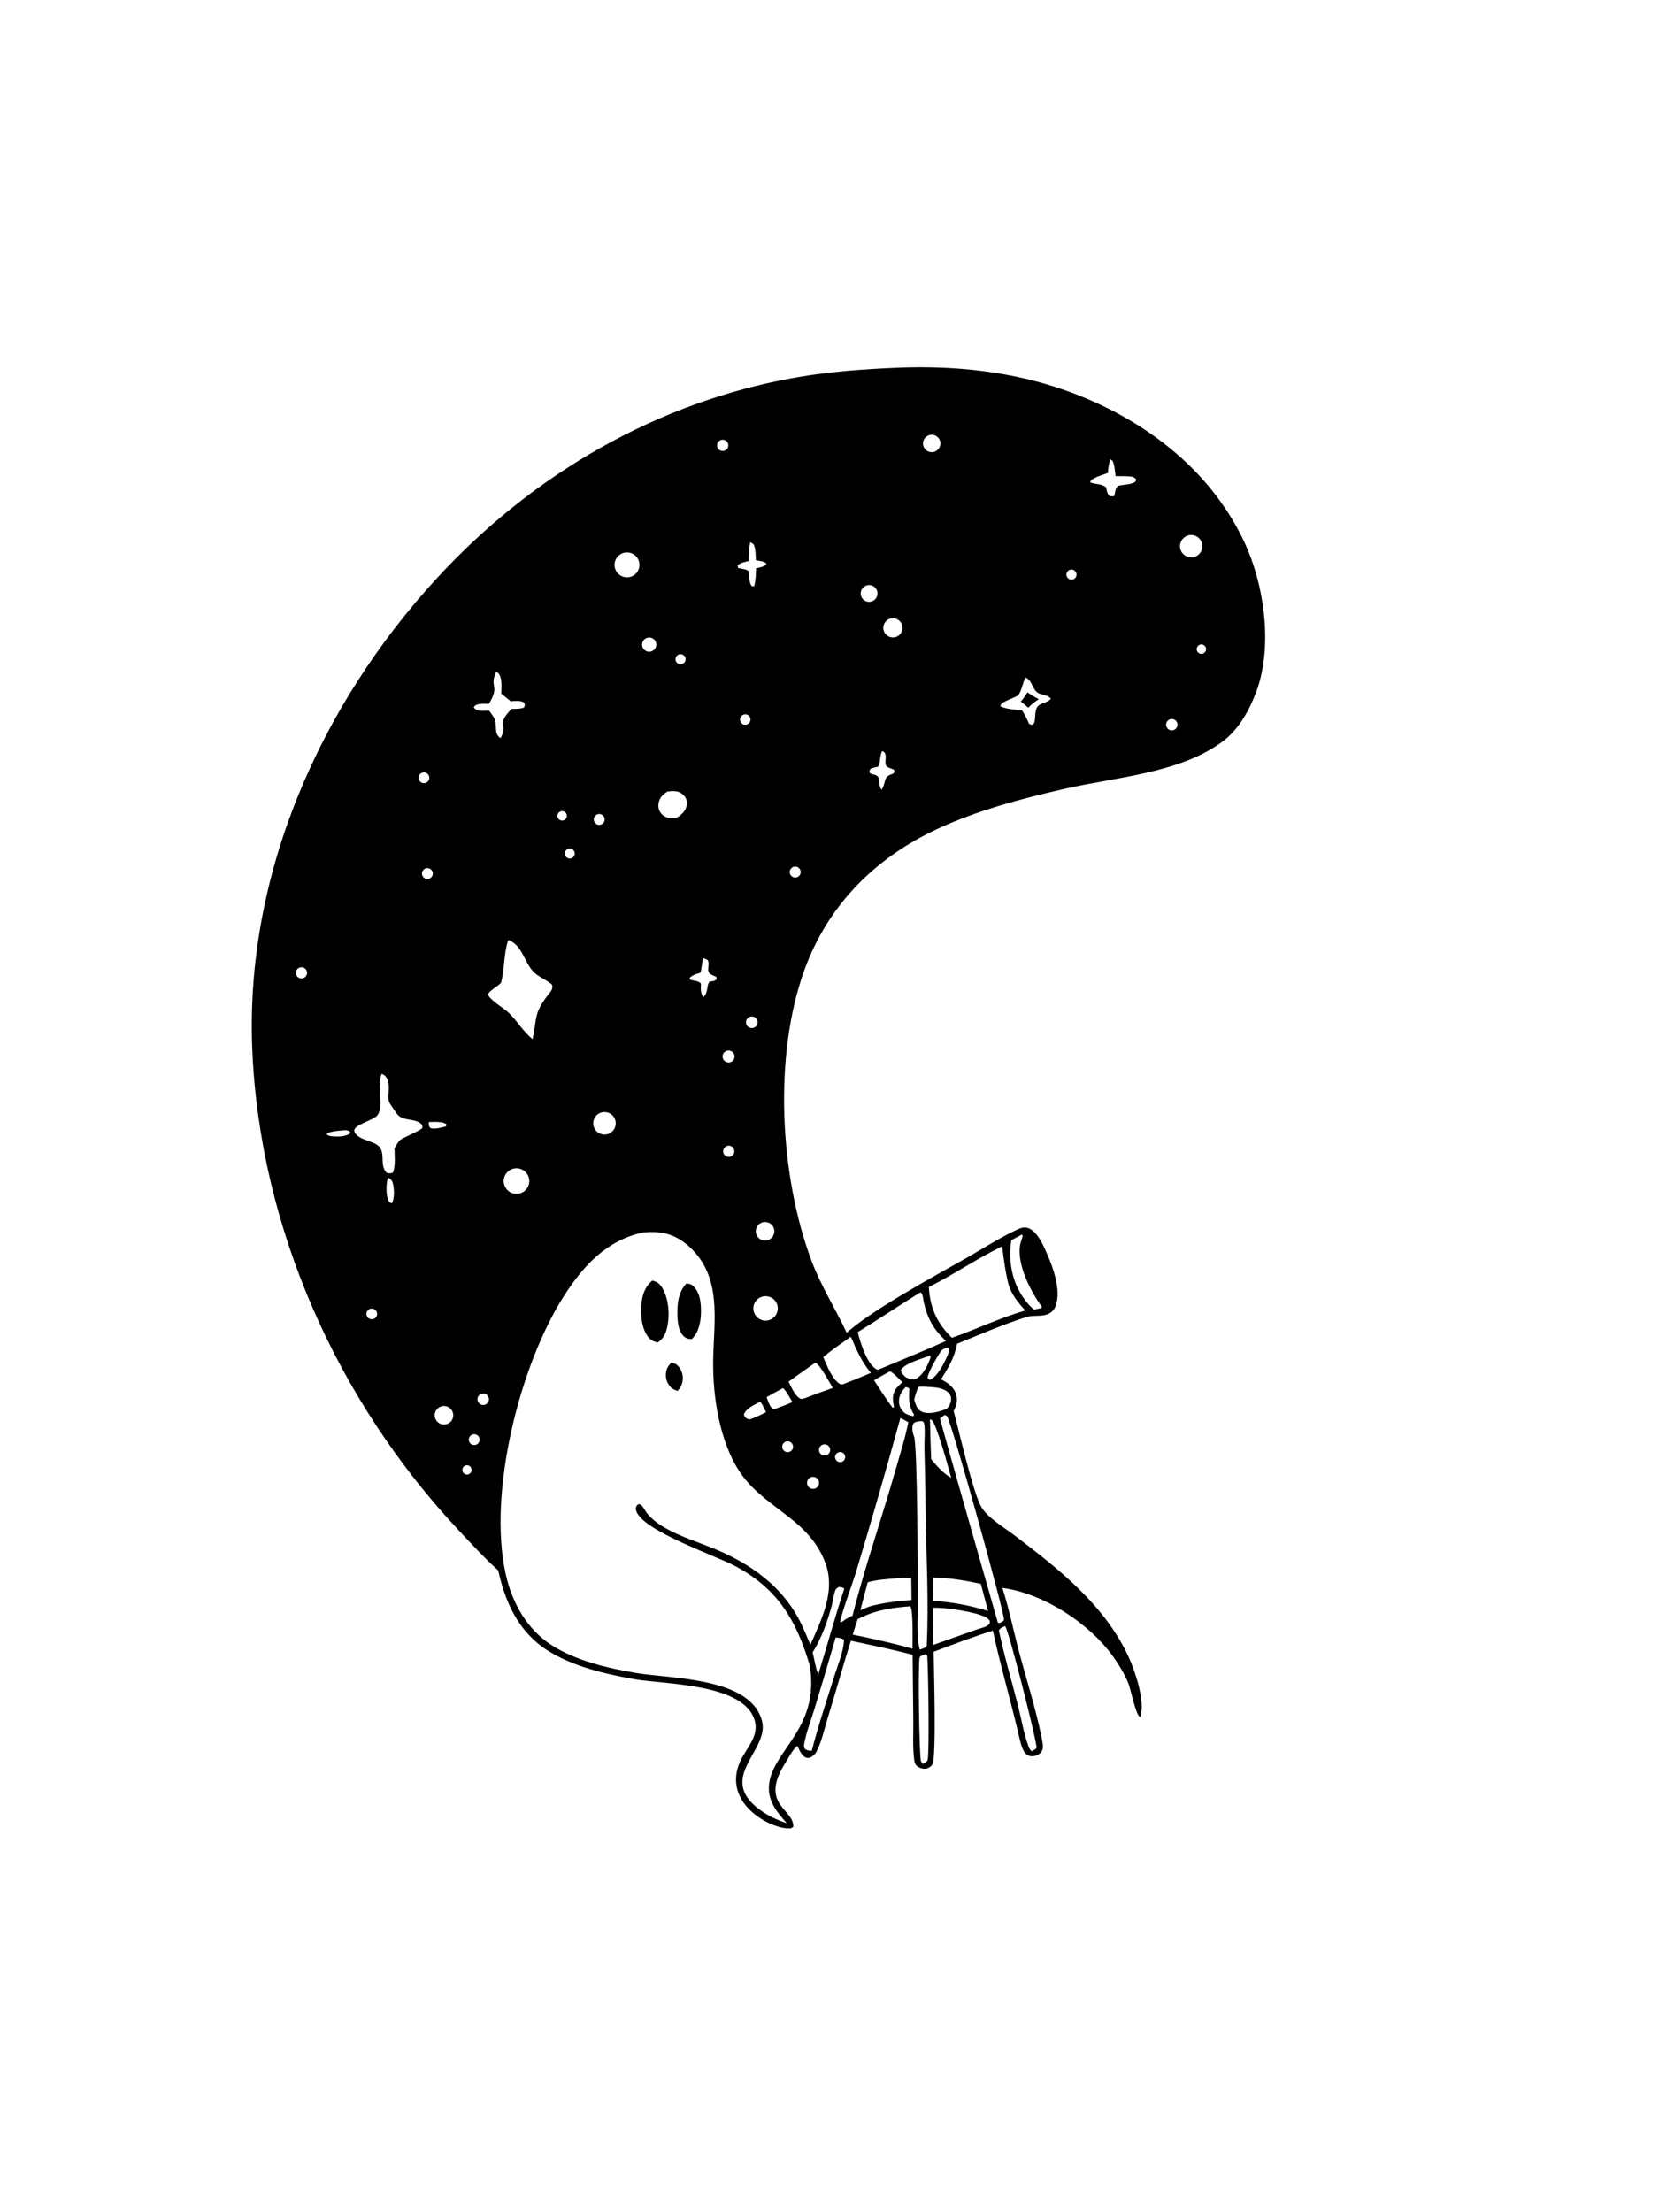 <svg version="1.1" xmlns="http://www.w3.org/2000/svg" style="display: block;" viewBox="0 0 1536 2048" width="1024" height="1365" fill="currentColor">
<path transform="translate(0,0)" fill="none" d="M 0 0 L 1536 0 L 1536 2048 L 0 2048 L 0 0 z M 832.461 340.434 C 800.455 341.758 768.597 343.97 737 349.517 C 608.087 372.15 492.93 439.278 404.702 535.099 C 296.025 653.13 226.496 810.26 233.462 972.401 C 240.561 1137.63 312.56 1297.96 425.372 1417.87 C 436.463 1429.66 447.578 1441.79 459.531 1452.71 C 460.086 1453.21 460.648 1453.7 461.218 1454.19 C 467.639 1483.77 480.072 1511.05 506.411 1528 C 529.675 1542.98 560.191 1550.14 587.121 1554.88 C 615.788 1559.92 690.871 1558.62 699.075 1594.6 C 702.251 1608.53 690.484 1619.37 685.262 1631.07 C 675.82 1652.22 684.647 1670.64 702.831 1683.03 C 710.572 1688.3 722.961 1693.92 732.445 1692.99 L 734.486 1691.64 C 735.24 1675.09 703.039 1671.28 726.551 1633.37 C 729.518 1628.58 733.054 1621.56 737.047 1617.69 C 737.398 1617.35 737.961 1616.97 738.331 1616.69 C 740.095 1620.43 742.061 1625.89 746.219 1627.5 C 747.61 1628.04 748.607 1627.72 750.056 1627.58 C 752.681 1626.03 754.597 1624.63 756.025 1621.86 C 760.769 1612.69 763.254 1600.92 766.297 1591.02 C 773.629 1567.17 780.354 1543.12 787.785 1519.32 C 806.84 1523.45 826.177 1527.25 844.976 1532.41 L 845.596 1594.02 C 845.689 1605.44 844.926 1617.8 846.384 1629.11 C 846.679 1631.4 847.049 1633.42 848.736 1635.08 C 850.654 1636.98 854.262 1638.08 856.912 1637.82 C 859.374 1637.58 861.739 1636.04 863.203 1634.08 C 867.195 1628.72 864.574 1542.58 864.452 1529.53 C 882.598 1522.71 900.78 1515.72 919.308 1510 C 926.051 1541.5 935.191 1572.41 942.578 1603.75 C 944.073 1609.42 945.942 1622.29 951.411 1625.25 C 953.687 1626.48 956.509 1626.51 958.944 1625.76 C 961.565 1624.94 963.963 1623.15 965.061 1620.58 C 966.41 1617.42 965.04 1612.08 964.39 1608.83 C 959.234 1583 951.014 1557.4 944.184 1531.96 C 938.714 1511.59 934.461 1490.49 928.141 1470.4 L 929.384 1470.58 C 967.22 1476.17 1008.32 1503.1 1030.4 1533.6 C 1035.82 1541.08 1041.16 1549.94 1044.7 1558.52 C 1046.93 1563.92 1051.61 1588.44 1055.69 1590.02 C 1060.78 1576.72 1051.34 1548.43 1045.78 1536.02 C 1023.72 1486.84 981.022 1453.48 939.317 1421.72 C 929.891 1414.54 914.432 1405.52 908.541 1395.34 C 900.87 1382.08 887.887 1324.9 882.981 1306.63 C 885.662 1301.29 887.021 1296.13 884.921 1290.22 C 882.68 1283.91 876.995 1280.11 871.263 1277.28 C 878.208 1266.26 883.695 1257.27 886.158 1244.29 C 907.177 1235.76 928.664 1226.48 950.247 1219.58 C 956.739 1217.51 963.985 1219.45 970.174 1216.87 C 973.368 1215.54 975.763 1213.31 977.087 1210.1 C 983.391 1194.81 974.396 1171.79 967.978 1157.63 C 964.905 1150.86 959.862 1140.38 952.513 1137.39 C 948.223 1135.65 944.647 1137.25 940.689 1139.12 C 925.104 1146.48 909.961 1156.29 894.924 1164.83 C 864.65 1182.02 808.586 1212.18 783.909 1234.09 C 773.365 1211.58 760.16 1191.01 751.363 1167.56 C 721.894 1088.99 715.933 977.795 744.721 898.287 C 766.527 838.063 810.376 794.305 867.924 767.573 C 905.312 750.205 945.963 739.544 986.05 730.373 C 1033.12 719.605 1093.42 715.988 1132.8 686.059 C 1147.43 674.942 1157.31 656.848 1163.49 639.874 C 1178.73 598.006 1170.67 541.066 1151.85 501.264 C 1119.51 432.874 1056.61 386.34 986.573 361.526 C 937.141 344.011 884.707 338.493 832.461 340.434 z"/>
<path transform="translate(0,0)" fill="currentColor" d="M 461.218 1454.19 C 460.648 1453.7 460.086 1453.21 459.531 1452.71 C 447.578 1441.79 436.463 1429.66 425.372 1417.87 C 312.56 1297.96 240.561 1137.63 233.462 972.401 C 226.496 810.26 296.025 653.13 404.702 535.099 C 492.93 439.278 608.087 372.15 737 349.517 C 768.597 343.97 800.455 341.758 832.461 340.434 C 884.707 338.493 937.141 344.011 986.573 361.526 C 1056.61 386.34 1119.51 432.874 1151.85 501.264 C 1170.67 541.066 1178.73 598.006 1163.49 639.874 C 1157.31 656.848 1147.43 674.942 1132.8 686.059 C 1093.42 715.988 1033.12 719.605 986.05 730.373 C 945.963 739.544 905.312 750.205 867.924 767.573 C 810.376 794.305 766.527 838.063 744.721 898.287 C 715.933 977.795 721.894 1088.99 751.363 1167.56 C 760.16 1191.01 773.365 1211.58 783.909 1234.09 C 808.586 1212.18 864.65 1182.02 894.924 1164.83 C 909.961 1156.29 925.104 1146.48 940.689 1139.12 C 944.647 1137.25 948.223 1135.65 952.513 1137.39 C 959.862 1140.38 964.905 1150.86 967.978 1157.63 C 974.396 1171.79 983.391 1194.81 977.087 1210.1 C 975.763 1213.31 973.368 1215.54 970.174 1216.87 C 963.985 1219.45 956.739 1217.51 950.247 1219.58 C 928.664 1226.48 907.177 1235.76 886.158 1244.29 C 883.695 1257.27 878.208 1266.26 871.263 1277.28 C 876.995 1280.11 882.68 1283.91 884.921 1290.22 C 887.021 1296.13 885.662 1301.29 882.981 1306.63 C 887.887 1324.9 900.87 1382.08 908.541 1395.34 C 914.432 1405.52 929.891 1414.54 939.317 1421.72 C 981.022 1453.48 1023.72 1486.84 1045.78 1536.02 C 1051.34 1548.43 1060.78 1576.72 1055.69 1590.02 C 1051.61 1588.44 1046.93 1563.92 1044.7 1558.52 C 1041.16 1549.94 1035.82 1541.08 1030.4 1533.6 C 1008.32 1503.1 967.22 1476.17 929.384 1470.58 L 928.141 1470.4 C 934.461 1490.49 938.714 1511.59 944.184 1531.96 C 951.014 1557.4 959.234 1583 964.39 1608.83 C 965.04 1612.08 966.41 1617.42 965.061 1620.58 C 963.963 1623.15 961.565 1624.94 958.944 1625.76 C 956.509 1626.51 953.687 1626.48 951.411 1625.25 C 945.942 1622.29 944.073 1609.42 942.578 1603.75 C 935.191 1572.41 926.051 1541.5 919.308 1510 C 900.78 1515.72 882.598 1522.71 864.452 1529.53 C 864.574 1542.58 867.195 1628.72 863.203 1634.08 C 861.739 1636.04 859.374 1637.58 856.912 1637.82 C 854.262 1638.08 850.654 1636.98 848.736 1635.08 C 847.049 1633.42 846.679 1631.4 846.384 1629.11 C 844.926 1617.8 845.689 1605.44 845.596 1594.02 L 844.976 1532.41 C 826.177 1527.25 806.84 1523.45 787.785 1519.32 C 780.354 1543.12 773.629 1567.17 766.297 1591.02 C 763.254 1600.92 760.769 1612.69 756.025 1621.86 C 754.597 1624.63 752.681 1626.03 750.056 1627.58 C 748.607 1627.72 747.61 1628.04 746.219 1627.5 C 742.061 1625.89 740.095 1620.43 738.331 1616.69 C 737.961 1616.97 737.398 1617.35 737.047 1617.69 C 733.054 1621.56 729.518 1628.58 726.551 1633.37 C 703.039 1671.28 735.24 1675.09 734.486 1691.64 L 732.445 1692.99 C 722.961 1693.92 710.572 1688.3 702.831 1683.03 C 684.647 1670.64 675.82 1652.22 685.262 1631.07 C 690.484 1619.37 702.251 1608.53 699.075 1594.6 C 690.871 1558.62 615.788 1559.92 587.121 1554.88 C 560.191 1550.14 529.675 1542.98 506.411 1528 C 480.072 1511.05 467.639 1483.77 461.218 1454.19 z M 859.169 403.395 C 855.163 405.321 853.473 410.127 855.393 414.136 C 857.313 418.144 862.117 419.84 866.128 417.926 C 870.147 416.008 871.847 411.193 869.924 407.176 C 868 403.16 863.183 401.466 859.169 403.395 z M 666.858 407.677 C 664.395 408.837 663.239 411.697 664.204 414.243 C 665.169 416.79 667.929 418.166 670.543 417.403 C 672.426 416.854 673.841 415.295 674.207 413.368 C 674.573 411.441 673.827 409.472 672.276 408.271 C 670.726 407.07 668.632 406.841 666.858 407.677 z M 1027.89 425.216 C 1026.95 429.452 1025.91 433.595 1025.88 437.956 C 1020.67 439.837 1014.55 441.444 1010.13 444.782 L 1009.39 446.618 C 1014.24 448.743 1020.49 447.772 1024.18 451.422 C 1024.96 454.843 1024.91 457.032 1027.62 459.475 C 1029.08 459.532 1030.3 459.629 1031.74 459.392 C 1032.49 456.06 1032.63 452.499 1034.97 449.977 C 1040.17 448.567 1046.72 448.956 1051.24 446.147 L 1052.1 444.006 C 1050.44 442.068 1049.08 441.443 1046.48 441.211 C 1042.01 440.811 1037.4 440.971 1032.91 440.9 C 1032.33 436.181 1032.11 431.198 1030.18 426.813 L 1027.89 425.216 z M 1097.63 496.92 C 1094.41 498.857 1092.49 502.386 1092.62 506.141 C 1092.74 509.897 1094.89 513.289 1098.24 515.005 C 1101.58 516.721 1105.59 516.492 1108.71 514.406 C 1113.39 511.284 1114.72 504.999 1111.71 500.249 C 1108.7 495.499 1102.45 494.021 1097.63 496.92 z M 694.57 502.187 C 693.2 507.965 693.18 513.621 693.093 519.531 C 689.713 520.45 685.395 521.007 682.918 523.599 L 683.255 525.712 C 686.478 527.134 690.752 526.547 693.039 528.991 C 693.555 533.342 693.403 539.365 695.976 542.81 L 698.322 542.826 C 699.632 537.228 699.897 531.945 700.008 526.209 C 703.282 525.423 707.1 525.02 709.573 522.605 C 708.87 521.038 708.938 521.071 707.318 520.44 C 704.865 519.484 702.387 519.169 699.794 518.82 C 699.561 513.892 699.803 508.68 697.779 504.113 C 696.62 503.179 695.995 502.707 694.57 502.187 z M 576.423 512.267 C 570.49 514.486 567.459 521.078 569.638 527.026 C 571.816 532.974 578.387 536.05 584.35 533.912 C 590.371 531.754 593.483 525.105 591.283 519.099 C 589.084 513.093 582.414 510.026 576.423 512.267 z M 990.334 527.723 C 988.707 528.384 987.586 529.902 987.432 531.652 C 987.278 533.403 988.117 535.092 989.605 536.028 C 991.092 536.963 992.978 536.988 994.489 536.091 C 996.598 534.84 997.385 532.175 996.295 529.979 C 995.205 527.783 992.606 526.799 990.334 527.723 z M 801.411 542.452 C 798.809 543.657 797.081 546.196 796.913 549.058 C 796.744 551.921 798.163 554.645 800.606 556.147 C 803.049 557.649 806.12 557.686 808.599 556.244 C 812.193 554.152 813.509 549.605 811.587 545.918 C 809.665 542.23 805.185 540.704 801.411 542.452 z M 825.548 572.548 C 822.328 572.987 819.603 575.145 818.437 578.178 C 817.272 581.212 817.852 584.639 819.95 587.121 C 822.049 589.602 825.332 590.743 828.517 590.098 C 833.227 589.143 836.33 584.624 835.529 579.885 C 834.727 575.147 830.31 571.9 825.548 572.548 z M 600.328 590.364 C 597.887 590.624 595.793 592.22 594.896 594.504 C 593.999 596.789 594.447 599.383 596.058 601.234 C 597.67 603.085 600.177 603.887 602.564 603.313 C 605.938 602.501 608.103 599.21 607.513 595.791 C 606.922 592.371 603.778 589.997 600.328 590.364 z M 1111.51 596.845 C 1109.96 597.166 1108.71 598.304 1108.24 599.816 C 1107.77 601.329 1108.15 602.978 1109.25 604.123 C 1110.34 605.268 1111.97 605.728 1113.5 605.324 C 1115.79 604.723 1117.18 602.413 1116.64 600.115 C 1116.1 597.817 1113.82 596.367 1111.51 596.845 z M 627.502 606.541 C 625.369 607.939 624.754 610.79 626.121 612.943 C 627.488 615.096 630.331 615.751 632.503 614.415 C 633.935 613.533 634.782 611.949 634.719 610.268 C 634.656 608.587 633.693 607.07 632.198 606.298 C 630.704 605.527 628.909 605.62 627.502 606.541 z M 459.248 622.327 C 452.727 636.547 463.123 634.521 452.532 651.831 C 448.224 651.715 443.716 651.159 439.812 653.308 L 438.516 655.012 C 440.034 657.022 441.11 657.642 443.708 658.021 C 446.544 658.435 449.839 658.115 452.716 658.041 C 455.412 661.692 458.37 665.003 458.778 669.673 L 458.908 671.082 C 459.292 675.503 458.618 679.889 462.473 682.896 C 462.763 683.122 463.077 683.315 463.378 683.524 C 470.964 669.731 458.192 672.394 473.576 656.404 C 477.448 656.338 481.496 656.65 485.114 655.124 C 485.973 653.014 485.984 652.97 485.346 650.784 C 482.035 648.325 476.677 649.196 472.734 649.328 L 464.028 642.337 C 464.067 636.546 465.298 627.845 461.256 623.281 L 459.248 622.327 z M 949.532 627.335 C 947.086 631.521 945.474 641.817 942.215 644.166 C 938.897 646.558 925.45 650.141 926.32 654.051 C 932.287 656.871 939.785 657.042 946.276 657.713 C 948.907 661.818 950.919 665.921 952.861 670.389 L 955.544 671.22 C 957.433 669.995 957.521 669.841 958.004 667.535 C 959.046 662.562 957.606 655.994 962.377 652.787 C 965.752 650.52 970.643 650.283 973 646.998 C 970.114 643.055 964.157 643.976 960.407 641.151 C 955.455 637.42 955.708 629.944 949.532 627.335 z M 689.017 661.556 C 687.259 661.908 685.842 663.205 685.336 664.924 C 684.83 666.643 685.318 668.502 686.604 669.75 C 687.89 670.998 689.762 671.431 691.465 670.874 C 693.893 670.08 695.281 667.532 694.632 665.061 C 693.983 662.59 691.521 661.054 689.017 661.556 z M 1082.08 666.685 C 1079.66 668.31 1079.01 671.597 1080.65 674.015 C 1082.28 676.434 1085.57 677.063 1087.99 675.419 C 1090.38 673.784 1091.01 670.516 1089.38 668.111 C 1087.76 665.706 1084.49 665.068 1082.08 666.685 z M 816.872 695.374 C 814.142 699.889 815.618 706.359 812.974 709.955 C 810.46 710.453 808.215 710.884 805.909 712.029 C 804.897 713.991 804.819 713.905 805.414 716.016 C 808.276 717.524 812.419 717.134 813.453 720.35 C 814.74 724.352 813.31 727.584 816.237 731.252 C 821.058 723.875 817.013 719.376 826.748 716.54 C 828.135 715.042 828.09 715.15 828.033 713.108 C 825.259 711.181 820.379 711.084 819.924 707.465 C 819.46 703.782 820.955 700.448 819.132 696.949 L 816.872 695.374 z M 389.26 716.413 C 387.149 718.165 386.854 721.294 388.599 723.409 C 390.344 725.525 393.472 725.83 395.593 724.092 C 397.724 722.346 398.031 719.201 396.278 717.076 C 394.525 714.95 391.379 714.653 389.26 716.413 z M 617.775 733.026 C 613.582 735.978 610.527 738.583 609.657 743.974 C 609.165 747.023 609.763 750.124 611.605 752.635 C 613.545 755.28 616.693 757.149 619.96 757.522 C 622.537 757.817 625.018 757.311 627.51 756.708 C 631.478 753.87 634.706 750.937 635.734 745.949 C 636.326 743.074 635.809 740.239 634.123 737.82 C 632.367 735.302 629.167 733.201 626.097 732.804 C 623.402 732.456 620.463 732.631 617.775 733.026 z M 518.502 751.551 C 517.063 752.243 516.116 753.665 516.032 755.26 C 515.949 756.855 516.743 758.368 518.102 759.206 C 519.462 760.044 521.17 760.074 522.557 759.283 C 524.602 758.118 525.356 755.543 524.263 753.459 C 523.17 751.375 520.623 750.532 518.502 751.551 z M 552.018 754.555 C 549.674 756.063 549.004 759.19 550.524 761.527 C 552.044 763.864 555.174 764.519 557.503 762.988 C 559.817 761.468 560.468 758.363 558.958 756.042 C 557.448 753.721 554.347 753.056 552.018 754.555 z M 524.892 786.531 C 522.871 787.887 522.25 790.58 523.474 792.683 C 524.698 794.787 527.346 795.578 529.523 794.49 C 531.061 793.723 532.044 792.164 532.075 790.445 C 532.106 788.727 531.179 787.134 529.669 786.311 C 528.16 785.489 526.319 785.574 524.892 786.531 z M 735.011 802.62 C 732.303 803.306 730.657 806.05 731.326 808.762 C 731.995 811.474 734.729 813.137 737.445 812.485 C 740.185 811.826 741.866 809.064 741.191 806.328 C 740.516 803.592 737.742 801.928 735.011 802.62 z M 393.241 804.481 C 391.593 805.362 390.57 807.087 390.588 808.956 C 390.606 810.825 391.662 812.53 393.327 813.379 C 394.992 814.229 396.991 814.083 398.515 813 C 400.675 811.466 401.271 808.518 399.877 806.265 C 398.482 804.013 395.577 803.231 393.241 804.481 z M 470.473 870.409 C 466.19 883.225 467.217 896.994 463.831 910.066 L 463.047 910.8 C 459.796 913.81 453.456 917.188 451.498 920.865 C 454.65 927.078 465.848 932.906 471.127 938.009 C 478.921 945.542 484.623 955.577 493.071 962.295 C 497.134 942.864 494.073 938.54 506.969 921.728 C 509.377 918.589 512.492 915.809 511.005 911.765 C 505.989 907.32 498.972 904.864 494.322 900.316 C 485.156 891.355 483.876 875.201 470.473 870.409 z M 650.804 887.186 L 648.716 900.629 C 644.966 901.813 641.529 902.6 638.611 905.384 L 638.525 906.958 C 641.724 908.238 647.182 908.188 648.949 910.836 C 648.839 915.497 648.199 919.506 651.364 923.25 C 653.723 920.578 654.185 918.87 654.807 915.433 C 655.291 912.753 655.293 910.961 657.089 908.897 C 660.154 908.467 661.549 908.854 663.622 906.458 L 663.054 904.531 C 660.968 903.539 656.803 902.235 656.057 900.039 C 654.764 896.234 657.287 892.597 655.118 888.966 C 653.649 888.157 652.451 887.536 650.804 887.186 z M 275.874 896.716 C 273.717 898.356 273.192 901.383 274.671 903.654 C 276.151 905.924 279.132 906.667 281.504 905.356 C 283.199 904.419 284.228 902.613 284.17 900.678 C 284.113 898.742 282.978 897.001 281.231 896.167 C 279.483 895.332 277.416 895.544 275.874 896.716 z M 694.552 941.459 C 691.705 942.275 690.058 945.245 690.874 948.092 C 691.69 950.94 694.659 952.588 697.507 951.773 C 700.356 950.958 702.004 947.987 701.188 945.138 C 700.372 942.289 697.401 940.642 694.552 941.459 z M 671.929 973.441 C 669.337 974.818 668.272 977.98 669.504 980.644 C 670.736 983.309 673.835 984.546 676.562 983.462 C 678.466 982.706 679.795 980.96 680.018 978.925 C 680.24 976.889 679.319 974.897 677.624 973.748 C 675.929 972.599 673.738 972.481 671.929 973.441 z M 353.261 994.415 C 348.133 1006.45 356.004 1023.79 349.216 1032.85 C 345.648 1037.61 325.686 1041.86 328.066 1047.87 C 331.408 1056.31 346.984 1056.03 351.6 1062.51 C 356.492 1069.36 351.361 1079.63 358.018 1085.99 C 360.705 1086.83 361.154 1086.55 363.764 1085.81 C 366.281 1078.85 365.216 1070.83 365.155 1063.52 C 366.533 1061 368.002 1057.85 370.105 1055.87 C 372.91 1053.23 390.369 1046.69 390.977 1044.17 C 391.194 1043.27 390.686 1042.34 390.54 1041.42 C 385.277 1035.37 374.406 1038.29 368.752 1032.93 C 366.733 1031.01 365.09 1028.03 363.477 1025.72 C 360.001 1020.74 359.119 1019.67 359.533 1013.42 C 359.893 1007.98 360.677 1001.11 356.799 996.614 C 355.861 995.526 354.573 994.917 353.261 994.415 z M 555.584 1030.55 C 550.489 1032.69 547.951 1038.43 549.796 1043.64 C 551.642 1048.85 557.23 1051.72 562.537 1050.18 C 566.253 1049.1 569.066 1046.05 569.843 1042.26 C 570.621 1038.47 569.236 1034.56 566.246 1032.1 C 563.255 1029.65 559.15 1029.05 555.584 1030.55 z M 396.896 1038.99 C 396.992 1041.81 396.564 1042.57 398.582 1044.66 C 403.24 1045.85 408.186 1044.06 412.775 1043 L 413.356 1041.24 C 409.998 1038.11 401.29 1038.96 396.896 1038.99 z M 320.218 1046.51 C 314.486 1046.97 308.751 1047.21 303.269 1049.09 L 302.271 1050.33 C 304.354 1052.02 305.994 1052.08 308.547 1052.31 C 314.226 1052.62 318.659 1052.54 323.84 1049.79 L 324.43 1048.55 C 323.084 1046.96 322.147 1047.04 320.218 1046.51 z M 672.29 1061.5 C 670.627 1062.38 669.57 1064.09 669.527 1065.97 C 669.484 1067.85 670.462 1069.6 672.083 1070.55 C 673.703 1071.51 675.713 1071.5 677.333 1070.55 C 679.76 1069.13 680.603 1066.02 679.233 1063.56 C 677.863 1061.1 674.78 1060.19 672.29 1061.5 z M 474.6 1082.35 C 468.374 1084.29 464.89 1090.9 466.807 1097.14 C 468.725 1103.37 475.321 1106.88 481.564 1104.99 C 487.845 1103.09 491.382 1096.45 489.453 1090.17 C 487.524 1083.9 480.864 1080.39 474.6 1082.35 z M 359.227 1090.58 C 357.133 1095.47 357.179 1107.19 359.646 1111.95 C 360.534 1113.66 361.056 1113.76 362.745 1114.25 C 365.334 1109.69 364.957 1100.65 363.589 1095.59 C 363.138 1093.92 362.404 1092.89 361.3 1091.61 L 359.227 1090.58 z M 704.443 1132.49 C 701.665 1133.89 699.866 1136.69 699.741 1139.81 C 699.616 1142.92 701.184 1145.85 703.84 1147.48 C 706.496 1149.11 709.823 1149.17 712.538 1147.64 C 716.614 1145.35 718.112 1140.23 715.91 1136.1 C 713.707 1131.98 708.612 1130.37 704.443 1132.49 z M 595.441 1141.2 C 561.967 1148.45 540.458 1171.52 522.557 1199.3 C 481.301 1263.35 451.513 1381.51 467.993 1457.01 C 473.793 1483.58 487.484 1508.62 510.838 1523.52 C 533.387 1537.91 562.386 1544.63 588.452 1549.09 C 621.821 1554.8 696.002 1552.87 705.66 1594.42 C 712.078 1622.04 659.933 1647.86 707.698 1678.72 C 714.262 1682.96 721.146 1685.78 728.489 1688.35 C 719.595 1678.34 710.985 1668.14 711.903 1653.85 C 714.005 1621.11 759.485 1601.41 749.723 1542.23 C 737.465 1500.93 720.675 1471.77 681.233 1450.46 C 662.63 1440.41 594.3 1417.54 588.9 1398.72 C 588.297 1396.62 588.792 1395.94 589.588 1394.01 L 591.343 1392.73 C 592.011 1392.97 592.764 1393.05 593.348 1393.45 C 595.135 1394.69 597.605 1399.51 599.143 1401.41 C 603.527 1406.82 609.507 1411.25 615.513 1414.7 C 629.145 1422.53 644.8 1427.51 659.371 1433.35 C 694.565 1447.46 725.728 1469.44 742.29 1504.69 C 745.125 1510.72 747.697 1516.9 750.302 1523.04 C 760.815 1499.25 774.067 1473.01 763.987 1446.79 C 749.055 1407.95 712.721 1398.33 689.345 1369.07 C 678.393 1355.37 671.558 1337.94 667.199 1321.06 C 662.436 1302.63 660.343 1282.94 660.25 1263.92 C 660.078 1228.94 669.041 1188.94 643.625 1159.97 C 637.999 1153.55 631.082 1147.97 623.215 1144.58 C 613.789 1140.51 605.532 1140.51 595.441 1141.2 z M 946.159 1143.17 L 936.398 1148.47 C 933.387 1167.6 936.92 1187.29 948.52 1203.11 C 951.029 1206.54 954.086 1210.09 957.509 1212.63 L 963.952 1211.37 L 964.684 1210.13 C 954.345 1196.03 941.511 1171.15 944.446 1153.1 C 944.708 1151.49 945.279 1150 945.774 1148.46 C 946.197 1147.14 946.567 1145.8 946.969 1144.48 L 946.159 1143.17 z M 927.887 1154.09 C 904.632 1165.4 883.128 1180.18 860.002 1191.78 C 861.027 1210.98 867.585 1225.47 881.371 1238.79 C 904.142 1230.81 926.138 1220.23 949.304 1213.5 C 943.713 1207.33 938.838 1201.51 935.396 1193.86 C 931.082 1184.27 928.045 1154.3 927.887 1154.09 z M 852.149 1196.71 C 832.634 1208.73 813.623 1221.62 794.101 1233.56 C 796.85 1243.61 801.921 1261.13 810.596 1267.43 C 811.557 1268.13 811.784 1268.13 812.77 1268.43 L 816.35 1266.99 C 836.222 1258.66 856.245 1250.59 875.869 1241.69 C 864.46 1231.31 858.56 1220.64 855.236 1205.56 C 854.706 1203.15 854.678 1197.58 852.149 1196.71 z M 703.632 1201.5 C 698.158 1204.31 695.934 1210.98 698.625 1216.51 C 701.316 1222.05 707.936 1224.41 713.525 1221.84 C 717.249 1220.13 719.754 1216.53 720.074 1212.45 C 720.393 1208.36 718.477 1204.42 715.065 1202.15 C 711.653 1199.88 707.279 1199.63 703.632 1201.5 z M 343.467 1211.75 C 341.624 1211.99 340.069 1213.24 339.441 1214.99 C 338.814 1216.74 339.218 1218.69 340.488 1220.05 C 341.758 1221.4 343.681 1221.93 345.468 1221.42 C 347.96 1220.71 349.481 1218.2 348.956 1215.66 C 348.431 1213.12 346.037 1211.41 343.467 1211.75 z M 787.629 1237.86 C 779.035 1243.95 770.275 1249.88 762.223 1256.68 C 765.752 1264.69 770.241 1277.28 778.052 1281.85 L 780.346 1281.87 C 789.089 1278.54 797.753 1275.01 806.333 1271.29 C 799.927 1263.56 795.871 1255.95 791.701 1246.91 C 790.398 1244.08 789.272 1240.45 787.629 1237.86 z M 877.012 1247.77 C 875.777 1248.35 873.409 1249.07 872.44 1249.92 C 869.178 1252.74 860.056 1270.15 858.98 1274.51 C 858.79 1275.28 858.879 1275.53 858.979 1276.22 L 860.712 1277.81 C 868 1275.02 874.059 1262.46 877.099 1255.63 C 877.921 1253.79 878.481 1251.96 878.761 1249.95 C 878.177 1248.7 878.334 1248.32 877.012 1247.77 z M 861.011 1255.16 C 853.436 1258.45 838.334 1261.87 834.108 1268.64 C 834.69 1272.02 836.444 1273.11 838.749 1275.46 C 841.859 1276.66 844.088 1277.66 847.48 1277.13 C 855.001 1273.18 858.855 1264.57 861.645 1256.93 L 861.011 1255.16 z M 754.906 1261.81 C 746.618 1267.68 738.231 1273.45 730.038 1279.45 C 732.647 1284.29 736.477 1293.85 741.933 1295.51 L 745.241 1294.71 C 753.775 1291.34 762.389 1288.19 771.076 1285.24 C 768.333 1280.82 759.029 1263.15 754.906 1261.81 z M 823.947 1269.87 C 819.057 1272.61 814.008 1275.21 809.256 1278.18 C 814.795 1286.51 820.141 1295.13 826.131 1303.14 L 827.752 1303.45 L 827.528 1302.05 L 827.039 1298.82 C 826.312 1294.02 826.731 1289.8 829.713 1285.8 C 831.319 1283.65 833.562 1281.65 835.577 1279.91 C 832.62 1277.39 827.267 1271.02 823.947 1269.87 z M 850.364 1284.13 C 848.68 1288.07 847.428 1291.82 846.439 1295.99 C 847.877 1300.44 848.708 1304.93 853.282 1307.14 C 859.577 1310.19 869.651 1307.26 875.87 1304.84 C 876.128 1304.74 876.379 1304.63 876.633 1304.52 C 879.245 1301.7 880.722 1298.77 880.583 1294.82 C 880.506 1292.62 879.245 1290.55 877.63 1289.13 C 873.728 1285.69 867.889 1284.81 862.895 1284.47 C 858.647 1284.18 854.634 1283.88 850.364 1284.13 z M 724.857 1285.38 L 709.761 1293.73 C 711.161 1297.53 712.239 1301.41 715.016 1304.45 L 717.334 1304.76 C 722.754 1302.66 728.394 1300.75 733.664 1298.32 C 731.324 1294.64 728.174 1287.96 724.857 1285.38 z M 838.488 1284.45 C 834.753 1288.44 832.193 1292.41 832.346 1298.16 C 832.447 1301.93 834.337 1305.73 837.264 1308.12 C 839.415 1309.88 842.329 1310.54 844.946 1311.31 L 845.464 1311.46 L 846.358 1309.98 C 846.166 1309.68 845.971 1309.38 845.783 1309.08 C 841.318 1301.86 841.311 1294.13 842.019 1285.87 C 840.837 1284.83 840.015 1284.7 838.488 1284.45 z M 444.081 1291.47 C 441.735 1293.24 441.276 1296.59 443.058 1298.93 C 444.839 1301.27 448.183 1301.72 450.519 1299.93 C 452.845 1298.15 453.292 1294.82 451.518 1292.49 C 449.744 1290.16 446.418 1289.7 444.081 1291.47 z M 703.815 1298.01 C 698.705 1300.73 690.691 1303.97 688.689 1309.89 C 689.401 1312.1 690.05 1312.98 692.322 1313.89 C 693.161 1314.22 693.482 1314.23 694.295 1314.34 C 699.523 1312.45 704.311 1310.29 709.204 1307.64 C 707.629 1304.51 706.179 1300.57 703.815 1298.01 z M 407.994 1302.48 C 403.632 1304.08 401.339 1308.87 402.819 1313.27 C 404.299 1317.68 409.015 1320.11 413.462 1318.76 C 416.457 1317.85 418.72 1315.38 419.37 1312.32 C 420.02 1309.26 418.955 1306.09 416.589 1304.04 C 414.223 1301.99 410.93 1301.39 407.994 1302.48 z M 874.653 1310.26 L 870.35 1313.35 C 870.676 1316.66 923.859 1502.36 923.863 1502.37 L 925.399 1503 C 926.597 1502.3 929.331 1501.26 929.567 1499.88 C 930.432 1494.77 881.083 1316.86 876.866 1311.51 C 876.26 1310.75 875.521 1310.62 874.653 1310.26 z M 833.668 1313 C 820.344 1361.5 806.415 1409.82 791.884 1457.97 C 789.749 1465.01 777.118 1499.17 778.053 1502.39 C 779.974 1501.74 780.962 1500.98 782.48 1499.7 C 784.704 1498.46 786.923 1497.09 789.302 1496.18 C 800.592 1451.28 816.071 1407.09 828.758 1362.52 C 833.04 1347.48 837.951 1332.28 840.995 1316.95 L 833.668 1313 z M 861.03 1314.27 C 861.241 1326.6 861.624 1338.94 862.178 1351.27 C 867.345 1357.42 873.564 1364.59 880.707 1368.47 C 878.362 1360.3 867.19 1318.1 862.529 1314.88 C 861.931 1314.47 861.663 1314.44 861.03 1314.27 z M 852.039 1315.93 C 850.387 1316.29 846.797 1316.6 845.904 1317.93 C 844.159 1320.54 844.687 1324.87 845.464 1327.71 C 845.835 1329.07 845.788 1328.8 846.291 1330.09 C 849.551 1338.43 849.732 1463.92 849.869 1483.87 C 849.963 1497.58 848.364 1514.21 851.493 1527.54 C 854.179 1526.59 856.489 1526.34 858.086 1523.88 C 859.933 1483.82 857.713 1443 857.07 1402.88 C 856.843 1382.23 856.459 1361.59 855.917 1340.95 C 855.78 1334.38 856.511 1327.6 856.024 1321.09 C 855.875 1319.11 855.794 1317.7 854.434 1316.14 L 852.039 1315.93 z M 437.021 1328.48 C 435.299 1329.2 434.12 1330.82 433.959 1332.68 C 433.798 1334.54 434.681 1336.34 436.254 1337.35 C 437.827 1338.36 439.829 1338.41 441.454 1337.49 C 443.772 1336.18 444.663 1333.28 443.488 1330.89 C 442.312 1328.5 439.477 1327.44 437.021 1328.48 z M 726.289 1335.61 C 724.169 1337.15 723.585 1340.06 724.947 1342.29 C 726.31 1344.53 729.162 1345.34 731.5 1344.17 C 733.189 1343.31 734.257 1341.59 734.263 1339.69 C 734.269 1337.8 733.212 1336.07 731.528 1335.21 C 729.845 1334.34 727.82 1334.5 726.289 1335.61 z M 762.435 1337.54 C 760.562 1337.92 759.049 1339.3 758.501 1341.13 C 757.953 1342.96 758.457 1344.95 759.814 1346.29 C 761.171 1347.64 763.159 1348.13 764.986 1347.57 C 767.622 1346.75 769.158 1344.02 768.478 1341.34 C 767.797 1338.67 765.139 1337 762.435 1337.54 z M 775.15 1345.43 C 773.032 1346.92 772.521 1349.84 774.012 1351.96 C 775.502 1354.07 778.427 1354.58 780.538 1353.08 C 782.644 1351.59 783.145 1348.68 781.66 1346.57 C 780.174 1344.46 777.262 1343.95 775.15 1345.43 z M 430.106 1357.43 C 428.723 1358.24 427.906 1359.75 427.986 1361.35 C 428.067 1362.95 429.032 1364.38 430.489 1365.04 C 431.947 1365.71 433.655 1365.51 434.919 1364.52 C 436.703 1363.13 437.102 1360.6 435.832 1358.72 C 434.563 1356.85 432.058 1356.29 430.106 1357.43 z M 749.493 1368.61 C 747.85 1369.8 746.984 1371.79 747.233 1373.81 C 747.482 1375.82 748.807 1377.54 750.691 1378.3 C 752.575 1379.05 754.72 1378.72 756.291 1377.44 C 758.621 1375.53 759.013 1372.11 757.174 1369.72 C 755.335 1367.34 751.933 1366.85 749.493 1368.61 z M 831.25 1461.42 C 821.993 1462.16 812.399 1462.67 803.409 1465.14 L 796.588 1491 C 800.366 1489.41 804.086 1487.75 808.077 1486.76 C 820.017 1483.93 831.701 1482.39 843.942 1481.64 L 843.717 1460.89 C 839.615 1461 835.308 1460.88 831.25 1461.42 z M 863.957 1460.81 L 863.762 1482.34 C 881.568 1483.54 897.822 1486.5 914.873 1491.79 C 912.622 1483.41 910.303 1475.05 908.166 1466.64 C 893.807 1463.51 878.679 1460.98 863.957 1460.81 z M 776.591 1469.55 C 776.06 1469.96 774.057 1471.18 773.823 1471.66 C 771.917 1475.58 771.368 1482.14 770.162 1486.59 C 766.208 1501.2 760.491 1517.45 752.332 1530.18 C 754.172 1536.52 754.982 1544.54 757.652 1550.39 C 765.843 1524.01 772.914 1497.47 781.686 1471.22 C 780.059 1469.75 778.732 1469.88 776.591 1469.55 z M 842.877 1487.42 C 825.367 1488.72 809.797 1491.05 794.037 1499.4 L 789.488 1513.63 L 801.755 1516.22 C 816.248 1519.23 830.638 1522.72 844.9 1526.69 C 844.768 1519.67 845.711 1491.56 842.877 1487.42 z M 863.758 1488.74 L 864.081 1523.2 L 905.742 1508.43 C 909.474 1507.3 913.541 1506.62 916.209 1503.61 C 916.405 1502.11 916.859 1501.49 915.95 1500.17 C 911.543 1493.8 883.122 1490.03 874.794 1489.2 C 871.134 1488.84 867.433 1488.76 863.758 1488.74 z M 930.506 1505.78 C 927.975 1506.98 926.385 1507.31 924.866 1509.71 C 929.581 1532.47 936.328 1555.03 942.118 1577.56 C 945.437 1590.47 947.86 1605 952.39 1617.44 C 952.969 1619.03 954.015 1620.48 955.262 1621.62 C 956.521 1620.88 959.299 1619.79 959.701 1618.37 C 960.67 1614.96 934.706 1512.32 930.936 1506.34 C 930.81 1506.14 930.649 1505.97 930.506 1505.78 z M 773.708 1516.29 C 767.287 1538.55 760.69 1560.76 753.916 1582.92 C 750.803 1593.19 746.457 1604.04 744.593 1614.57 C 744.241 1616.56 744.287 1617.64 745.171 1619.43 C 747.382 1621.06 748.891 1621.09 751.592 1621.17 C 757.373 1598.46 764.971 1576.08 771.918 1553.69 C 775.225 1543.04 781.087 1529.59 781.456 1518.56 C 779.346 1516.73 776.384 1516.67 773.708 1516.29 z M 856.855 1531.68 C 855.471 1532.3 852.038 1533.3 851.495 1534.68 C 849.825 1538.91 851.04 1627.27 852.761 1630.95 C 853.191 1631.87 853.793 1632.6 854.423 1633.38 C 856.244 1632.29 858.289 1631.7 858.876 1629.51 C 860.648 1622.91 859.432 1544.27 858.522 1533.34 C 857.988 1532.71 857.592 1532.09 856.855 1531.68 z"/>
<path transform="translate(0,0)" fill="none" d="M 866.128 417.926 C 862.117 419.84 857.313 418.144 855.393 414.136 C 853.473 410.127 855.163 405.321 859.169 403.395 C 863.183 401.466 868 403.16 869.924 407.176 C 871.847 411.193 870.147 416.008 866.128 417.926 z"/>
<path transform="translate(0,0)" fill="none" d="M 670.543 417.403 C 667.929 418.166 665.169 416.79 664.204 414.243 C 663.239 411.697 664.395 408.837 666.858 407.677 C 668.632 406.841 670.726 407.07 672.276 408.271 C 673.827 409.472 674.573 411.441 674.207 413.368 C 673.841 415.295 672.426 416.854 670.543 417.403 z"/>
<path transform="translate(0,0)" fill="none" d="M 1025.88 437.956 C 1025.91 433.595 1026.95 429.452 1027.89 425.216 L 1030.18 426.813 C 1032.11 431.198 1032.33 436.181 1032.91 440.9 C 1037.4 440.971 1042.01 440.811 1046.48 441.211 C 1049.08 441.443 1050.44 442.068 1052.1 444.006 L 1051.24 446.147 C 1046.72 448.956 1040.17 448.567 1034.97 449.977 C 1032.63 452.499 1032.49 456.06 1031.74 459.392 C 1030.3 459.629 1029.08 459.532 1027.62 459.475 C 1024.91 457.032 1024.96 454.843 1024.18 451.422 C 1020.49 447.772 1014.24 448.743 1009.39 446.618 L 1010.13 444.782 C 1014.55 441.444 1020.67 439.837 1025.88 437.956 z"/>
<path transform="translate(0,0)" fill="none" d="M 1108.71 514.406 C 1105.59 516.492 1101.58 516.721 1098.24 515.005 C 1094.89 513.289 1092.74 509.897 1092.62 506.141 C 1092.49 502.386 1094.41 498.857 1097.63 496.92 C 1102.45 494.021 1108.7 495.499 1111.71 500.249 C 1114.72 504.999 1113.39 511.284 1108.71 514.406 z"/>
<path transform="translate(0,0)" fill="none" d="M 693.093 519.531 C 693.18 513.621 693.2 507.965 694.57 502.187 C 695.995 502.707 696.62 503.179 697.779 504.113 C 699.803 508.68 699.561 513.892 699.794 518.82 C 702.387 519.169 704.865 519.484 707.318 520.44 C 708.938 521.071 708.87 521.038 709.573 522.605 C 707.1 525.02 703.282 525.423 700.008 526.209 C 699.897 531.945 699.632 537.228 698.322 542.826 L 695.976 542.81 C 693.403 539.365 693.555 533.342 693.039 528.991 C 690.752 526.547 686.478 527.134 683.255 525.712 L 682.918 523.599 C 685.395 521.007 689.713 520.45 693.093 519.531 z"/>
<path transform="translate(0,0)" fill="none" d="M 584.35 533.912 C 578.387 536.05 571.816 532.974 569.638 527.026 C 567.459 521.078 570.49 514.486 576.423 512.267 C 582.414 510.026 589.084 513.093 591.283 519.099 C 593.483 525.105 590.371 531.754 584.35 533.912 z"/>
<path transform="translate(0,0)" fill="none" d="M 994.489 536.091 C 992.978 536.988 991.092 536.963 989.605 536.028 C 988.117 535.092 987.278 533.403 987.432 531.652 C 987.586 529.902 988.707 528.384 990.334 527.723 C 992.606 526.799 995.205 527.783 996.295 529.979 C 997.385 532.175 996.598 534.84 994.489 536.091 z"/>
<path transform="translate(0,0)" fill="none" d="M 808.599 556.244 C 806.12 557.686 803.049 557.649 800.606 556.147 C 798.163 554.645 796.744 551.921 796.913 549.058 C 797.081 546.196 798.809 543.657 801.411 542.452 C 805.185 540.704 809.665 542.23 811.587 545.918 C 813.509 549.605 812.193 554.152 808.599 556.244 z"/>
<path transform="translate(0,0)" fill="none" d="M 828.517 590.098 C 825.332 590.743 822.049 589.602 819.95 587.121 C 817.852 584.639 817.272 581.212 818.437 578.178 C 819.603 575.145 822.328 572.987 825.548 572.548 C 830.31 571.9 834.727 575.147 835.529 579.885 C 836.33 584.624 833.227 589.143 828.517 590.098 z"/>
<path transform="translate(0,0)" fill="none" d="M 602.564 603.313 C 600.177 603.887 597.67 603.085 596.058 601.234 C 594.447 599.383 593.999 596.789 594.896 594.504 C 595.793 592.22 597.887 590.624 600.328 590.364 C 603.778 589.997 606.922 592.371 607.513 595.791 C 608.103 599.21 605.938 602.501 602.564 603.313 z"/>
<path transform="translate(0,0)" fill="none" d="M 1113.5 605.324 C 1111.97 605.728 1110.34 605.268 1109.25 604.123 C 1108.15 602.978 1107.77 601.329 1108.24 599.816 C 1108.71 598.304 1109.96 597.166 1111.51 596.845 C 1113.82 596.367 1116.1 597.817 1116.64 600.115 C 1117.18 602.413 1115.79 604.723 1113.5 605.324 z"/>
<path transform="translate(0,0)" fill="none" d="M 632.503 614.415 C 630.331 615.751 627.488 615.096 626.121 612.943 C 624.754 610.79 625.369 607.939 627.502 606.541 C 628.909 605.62 630.704 605.527 632.198 606.298 C 633.693 607.07 634.656 608.587 634.719 610.268 C 634.782 611.949 633.935 613.533 632.503 614.415 z"/>
<path transform="translate(0,0)" fill="none" d="M 452.532 651.831 C 463.123 634.521 452.727 636.547 459.248 622.327 L 461.256 623.281 C 465.298 627.845 464.067 636.546 464.028 642.337 L 472.734 649.328 C 476.677 649.196 482.035 648.325 485.346 650.784 C 485.984 652.97 485.973 653.014 485.114 655.124 C 481.496 656.65 477.448 656.338 473.576 656.404 C 458.192 672.394 470.964 669.731 463.378 683.524 C 463.077 683.315 462.763 683.122 462.473 682.896 C 458.618 679.889 459.292 675.503 458.908 671.082 L 458.778 669.673 C 458.37 665.003 455.412 661.692 452.716 658.041 C 449.839 658.115 446.544 658.435 443.708 658.021 C 441.11 657.642 440.034 657.022 438.516 655.012 L 439.812 653.308 C 443.716 651.159 448.224 651.715 452.532 651.831 z"/>
<path transform="translate(0,0)" fill="none" d="M 946.276 657.713 C 939.785 657.042 932.287 656.871 926.32 654.051 C 925.45 650.141 938.897 646.558 942.215 644.166 C 945.474 641.817 947.086 631.521 949.532 627.335 C 955.708 629.944 955.455 637.42 960.407 641.151 C 964.157 643.976 970.114 643.055 973 646.998 C 970.643 650.283 965.752 650.52 962.377 652.787 C 957.606 655.994 959.046 662.562 958.004 667.535 C 957.521 669.841 957.433 669.995 955.544 671.22 L 952.861 670.389 C 950.919 665.921 948.907 661.818 946.276 657.713 z M 951.319 641.119 C 949.383 644.106 947.452 646.974 945.181 649.727 C 947.573 651.475 949.761 653.192 951.872 655.275 L 952.448 654.97 C 955.39 651.956 958.265 649.758 961.807 647.5 C 958.336 645.445 954.568 643.493 951.319 641.119 z"/>
<path transform="translate(0,0)" fill="currentColor" d="M 952.448 654.97 L 951.872 655.275 C 949.761 653.192 947.573 651.475 945.181 649.727 C 947.452 646.974 949.383 644.106 951.319 641.119 C 954.568 643.493 958.336 645.445 961.807 647.5 C 958.265 649.758 955.39 651.956 952.448 654.97 z"/>
<path transform="translate(0,0)" fill="none" d="M 691.465 670.874 C 689.762 671.431 687.89 670.998 686.604 669.75 C 685.318 668.502 684.83 666.643 685.336 664.924 C 685.842 663.205 687.259 661.908 689.017 661.556 C 691.521 661.054 693.983 662.59 694.632 665.061 C 695.281 667.532 693.893 670.08 691.465 670.874 z"/>
<path transform="translate(0,0)" fill="none" d="M 1087.99 675.419 C 1085.57 677.063 1082.28 676.434 1080.65 674.015 C 1079.01 671.597 1079.66 668.31 1082.08 666.685 C 1084.49 665.068 1087.76 665.706 1089.38 668.111 C 1091.01 670.516 1090.38 673.784 1087.99 675.419 z"/>
<path transform="translate(0,0)" fill="none" d="M 816.237 731.252 C 813.31 727.584 814.74 724.352 813.453 720.35 C 812.419 717.134 808.276 717.524 805.414 716.016 C 804.819 713.905 804.897 713.991 805.909 712.029 C 808.215 710.884 810.46 710.453 812.974 709.955 C 815.618 706.359 814.142 699.889 816.872 695.374 L 819.132 696.949 C 820.955 700.448 819.46 703.782 819.924 707.465 C 820.379 711.084 825.259 711.181 828.033 713.108 C 828.09 715.15 828.135 715.042 826.748 716.54 C 817.013 719.376 821.058 723.875 816.237 731.252 z"/>
<path transform="translate(0,0)" fill="none" d="M 395.593 724.092 C 393.472 725.83 390.344 725.525 388.599 723.409 C 386.854 721.294 387.149 718.165 389.26 716.413 C 391.379 714.653 394.525 714.95 396.278 717.076 C 398.031 719.201 397.724 722.346 395.593 724.092 z"/>
<path transform="translate(0,0)" fill="none" d="M 627.51 756.708 C 625.018 757.311 622.537 757.817 619.96 757.522 C 616.693 757.149 613.545 755.28 611.605 752.635 C 609.763 750.124 609.165 747.023 609.657 743.974 C 610.527 738.583 613.582 735.978 617.775 733.026 C 620.463 732.631 623.402 732.456 626.097 732.804 C 629.167 733.201 632.367 735.302 634.123 737.82 C 635.809 740.239 636.326 743.074 635.734 745.949 C 634.706 750.937 631.478 753.87 627.51 756.708 z"/>
<path transform="translate(0,0)" fill="none" d="M 522.557 759.283 C 521.17 760.074 519.462 760.044 518.102 759.206 C 516.743 758.368 515.949 756.855 516.032 755.26 C 516.116 753.665 517.063 752.243 518.502 751.551 C 520.623 750.532 523.17 751.375 524.263 753.459 C 525.356 755.543 524.602 758.118 522.557 759.283 z"/>
<path transform="translate(0,0)" fill="none" d="M 557.503 762.988 C 555.174 764.519 552.044 763.864 550.524 761.527 C 549.004 759.19 549.674 756.063 552.018 754.555 C 554.347 753.056 557.448 753.721 558.958 756.042 C 560.468 758.363 559.817 761.468 557.503 762.988 z"/>
<path transform="translate(0,0)" fill="none" d="M 529.523 794.49 C 527.346 795.578 524.698 794.787 523.474 792.683 C 522.25 790.58 522.871 787.887 524.892 786.531 C 526.319 785.574 528.16 785.489 529.669 786.311 C 531.179 787.134 532.106 788.727 532.075 790.445 C 532.044 792.164 531.061 793.723 529.523 794.49 z"/>
<path transform="translate(0,0)" fill="none" d="M 737.445 812.485 C 734.729 813.137 731.995 811.474 731.326 808.762 C 730.657 806.05 732.303 803.306 735.011 802.62 C 737.742 801.928 740.516 803.592 741.191 806.328 C 741.866 809.064 740.185 811.826 737.445 812.485 z"/>
<path transform="translate(0,0)" fill="none" d="M 398.515 813 C 396.991 814.083 394.992 814.229 393.327 813.379 C 391.662 812.53 390.606 810.825 390.588 808.956 C 390.57 807.087 391.593 805.362 393.241 804.481 C 395.577 803.231 398.482 804.013 399.877 806.265 C 401.271 808.518 400.675 811.466 398.515 813 z"/>
<path transform="translate(0,0)" fill="none" d="M 463.831 910.066 C 467.217 896.994 466.19 883.225 470.473 870.409 C 483.876 875.201 485.156 891.355 494.322 900.316 C 498.972 904.864 505.989 907.32 511.005 911.765 C 512.492 915.809 509.377 918.589 506.969 921.728 C 494.073 938.54 497.134 942.864 493.071 962.295 C 484.623 955.577 478.921 945.542 471.127 938.009 C 465.848 932.906 454.65 927.078 451.498 920.865 C 453.456 917.188 459.796 913.81 463.047 910.8 L 463.831 910.066 z"/>
<path transform="translate(0,0)" fill="none" d="M 648.716 900.629 L 650.804 887.186 C 652.451 887.536 653.649 888.157 655.118 888.966 C 657.287 892.597 654.764 896.234 656.057 900.039 C 656.803 902.235 660.968 903.539 663.054 904.531 L 663.622 906.458 C 661.549 908.854 660.154 908.467 657.089 908.897 C 655.293 910.961 655.291 912.753 654.807 915.433 C 654.185 918.87 653.723 920.578 651.364 923.25 C 648.199 919.506 648.839 915.497 648.949 910.836 C 647.182 908.188 641.724 908.238 638.525 906.958 L 638.611 905.384 C 641.529 902.6 644.966 901.813 648.716 900.629 z"/>
<path transform="translate(0,0)" fill="none" d="M 281.504 905.356 C 279.132 906.667 276.151 905.924 274.671 903.654 C 273.192 901.383 273.717 898.356 275.874 896.716 C 277.416 895.544 279.483 895.332 281.231 896.167 C 282.978 897.001 284.113 898.742 284.17 900.678 C 284.228 902.613 283.199 904.419 281.504 905.356 z"/>
<path transform="translate(0,0)" fill="none" d="M 697.507 951.773 C 694.659 952.588 691.69 950.94 690.874 948.092 C 690.058 945.245 691.705 942.275 694.552 941.459 C 697.401 940.642 700.372 942.289 701.188 945.138 C 702.004 947.987 700.356 950.958 697.507 951.773 z"/>
<path transform="translate(0,0)" fill="none" d="M 676.562 983.462 C 673.835 984.546 670.736 983.309 669.504 980.644 C 668.272 977.98 669.337 974.818 671.929 973.441 C 673.738 972.481 675.929 972.599 677.624 973.748 C 679.319 974.897 680.24 976.889 680.018 978.925 C 679.795 980.96 678.466 982.706 676.562 983.462 z"/>
<path transform="translate(0,0)" fill="none" d="M 363.764 1085.81 C 361.154 1086.55 360.705 1086.83 358.018 1085.99 C 351.361 1079.63 356.492 1069.36 351.6 1062.51 C 346.984 1056.03 331.408 1056.31 328.066 1047.87 C 325.686 1041.86 345.648 1037.61 349.216 1032.85 C 356.004 1023.79 348.133 1006.45 353.261 994.415 C 354.573 994.917 355.861 995.526 356.799 996.614 C 360.677 1001.11 359.893 1007.98 359.533 1013.42 C 359.119 1019.67 360.001 1020.74 363.477 1025.72 C 365.09 1028.03 366.733 1031.01 368.752 1032.93 C 374.406 1038.29 385.277 1035.37 390.54 1041.42 C 390.686 1042.34 391.194 1043.27 390.977 1044.17 C 390.369 1046.69 372.91 1053.23 370.105 1055.87 C 368.002 1057.85 366.533 1061 365.155 1063.52 C 365.216 1070.83 366.281 1078.85 363.764 1085.81 z"/>
<path transform="translate(0,0)" fill="none" d="M 562.537 1050.18 C 557.23 1051.72 551.642 1048.85 549.796 1043.64 C 547.951 1038.43 550.489 1032.69 555.584 1030.55 C 559.15 1029.05 563.255 1029.65 566.246 1032.1 C 569.236 1034.56 570.621 1038.47 569.843 1042.26 C 569.066 1046.05 566.253 1049.1 562.537 1050.18 z"/>
<path transform="translate(0,0)" fill="none" d="M 412.775 1043 C 408.186 1044.06 403.24 1045.85 398.582 1044.66 C 396.564 1042.57 396.992 1041.81 396.896 1038.99 C 401.29 1038.96 409.998 1038.11 413.356 1041.24 L 412.775 1043 z"/>
<path transform="translate(0,0)" fill="none" d="M 308.547 1052.31 C 305.994 1052.08 304.354 1052.02 302.271 1050.33 L 303.269 1049.09 C 308.751 1047.21 314.486 1046.97 320.218 1046.51 C 322.147 1047.04 323.084 1046.96 324.43 1048.55 L 323.84 1049.79 C 318.659 1052.54 314.226 1052.62 308.547 1052.31 z"/>
<path transform="translate(0,0)" fill="none" d="M 677.333 1070.55 C 675.713 1071.5 673.703 1071.51 672.083 1070.55 C 670.462 1069.6 669.484 1067.85 669.527 1065.97 C 669.57 1064.09 670.627 1062.38 672.29 1061.5 C 674.78 1060.19 677.863 1061.1 679.233 1063.56 C 680.603 1066.02 679.76 1069.13 677.333 1070.55 z"/>
<path transform="translate(0,0)" fill="none" d="M 481.564 1104.99 C 475.321 1106.88 468.725 1103.37 466.807 1097.14 C 464.89 1090.9 468.374 1084.29 474.6 1082.35 C 480.864 1080.39 487.524 1083.9 489.453 1090.17 C 491.382 1096.45 487.845 1103.09 481.564 1104.99 z"/>
<path transform="translate(0,0)" fill="none" d="M 362.745 1114.25 C 361.056 1113.76 360.534 1113.66 359.646 1111.95 C 357.179 1107.19 357.133 1095.47 359.227 1090.58 L 361.3 1091.61 C 362.404 1092.89 363.138 1093.92 363.589 1095.59 C 364.957 1100.65 365.334 1109.69 362.745 1114.25 z"/>
<path transform="translate(0,0)" fill="none" d="M 712.538 1147.64 C 709.823 1149.17 706.496 1149.11 703.84 1147.48 C 701.184 1145.85 699.616 1142.92 699.741 1139.81 C 699.866 1136.69 701.665 1133.89 704.443 1132.49 C 708.612 1130.37 713.707 1131.98 715.91 1136.1 C 718.112 1140.23 716.614 1145.35 712.538 1147.64 z"/>
<path transform="translate(0,0)" fill="none" d="M 728.489 1688.35 C 721.146 1685.78 714.262 1682.96 707.698 1678.72 C 659.933 1647.86 712.078 1622.04 705.66 1594.42 C 696.002 1552.87 621.821 1554.8 588.452 1549.09 C 562.386 1544.63 533.387 1537.91 510.838 1523.52 C 487.484 1508.62 473.793 1483.58 467.993 1457.01 C 451.513 1381.51 481.301 1263.35 522.557 1199.3 C 540.458 1171.52 561.967 1148.45 595.441 1141.2 C 605.532 1140.51 613.789 1140.51 623.215 1144.58 C 631.082 1147.97 637.999 1153.55 643.625 1159.97 C 669.041 1188.94 660.078 1228.94 660.25 1263.92 C 660.343 1282.94 662.436 1302.63 667.199 1321.06 C 671.558 1337.94 678.393 1355.37 689.345 1369.07 C 712.721 1398.33 749.055 1407.95 763.987 1446.79 C 774.067 1473.01 760.815 1499.25 750.302 1523.04 C 747.697 1516.9 745.125 1510.72 742.29 1504.69 C 725.728 1469.44 694.565 1447.46 659.371 1433.35 C 644.8 1427.51 629.145 1422.53 615.513 1414.7 C 609.507 1411.25 603.527 1406.82 599.143 1401.41 C 597.605 1399.51 595.135 1394.69 593.348 1393.45 C 592.764 1393.05 592.011 1392.97 591.343 1392.73 L 589.588 1394.01 C 588.792 1395.94 588.297 1396.62 588.9 1398.72 C 594.3 1417.54 662.63 1440.41 681.233 1450.46 C 720.675 1471.77 737.465 1500.93 749.723 1542.23 C 759.485 1601.41 714.005 1621.11 711.903 1653.85 C 710.985 1668.14 719.595 1678.34 728.489 1688.35 z M 603.959 1185.75 C 596.871 1191.74 594.423 1199.34 593.728 1208.4 C 592.985 1218.08 594.087 1231.35 600.855 1239 C 603.055 1241.49 605.773 1242.45 608.924 1243.12 C 614.723 1239.3 616.643 1234.22 617.948 1227.66 C 620.203 1216.32 618.907 1201.31 612.42 1191.45 C 610.261 1188.17 607.646 1186.8 603.959 1185.75 z M 635.4 1188.53 C 627.708 1196.92 626.76 1208.13 627.208 1219.13 C 627.455 1225.18 628.33 1232.81 632.877 1237.26 C 635.116 1239.46 637.529 1239.94 640.55 1239.94 C 647.313 1233.26 648.97 1223.24 648.998 1214.02 C 649.021 1206.15 647.948 1196.75 641.926 1191.02 C 639.922 1189.11 638.086 1188.73 635.4 1188.53 z M 621.749 1261.6 C 618.104 1265.19 616.562 1268.08 616.458 1273.27 C 616.412 1277.61 618.142 1281.78 621.247 1284.8 C 622.97 1286.47 625.102 1287.25 627.317 1288.04 C 630.943 1283.94 632.523 1280 632.053 1274.44 C 631.724 1270.55 629.549 1265.87 626.287 1263.58 C 624.941 1262.64 623.297 1262.11 621.749 1261.6 z"/>
<path transform="translate(0,0)" fill="none" d="M 936.398 1148.47 L 946.159 1143.17 L 946.969 1144.48 C 946.567 1145.8 946.197 1147.14 945.774 1148.46 C 945.279 1150 944.708 1151.49 944.446 1153.1 C 941.511 1171.15 954.345 1196.03 964.684 1210.13 L 963.952 1211.37 L 957.509 1212.63 C 954.086 1210.09 951.029 1206.54 948.52 1203.11 C 936.92 1187.29 933.387 1167.6 936.398 1148.47 z"/>
<path transform="translate(0,0)" fill="none" d="M 860.002 1191.78 C 883.128 1180.18 904.632 1165.4 927.887 1154.09 C 928.045 1154.3 931.082 1184.27 935.396 1193.86 C 938.838 1201.51 943.713 1207.33 949.304 1213.5 C 926.138 1220.23 904.142 1230.81 881.371 1238.79 C 867.585 1225.47 861.027 1210.98 860.002 1191.78 z"/>
<path transform="translate(0,0)" fill="currentColor" d="M 608.924 1243.12 C 605.773 1242.45 603.055 1241.49 600.855 1239 C 594.087 1231.35 592.985 1218.08 593.728 1208.4 C 594.423 1199.34 596.871 1191.74 603.959 1185.75 C 607.646 1186.8 610.261 1188.17 612.42 1191.45 C 618.907 1201.31 620.203 1216.32 617.948 1227.66 C 616.643 1234.22 614.723 1239.3 608.924 1243.12 z"/>
<path transform="translate(0,0)" fill="currentColor" d="M 640.55 1239.94 C 637.529 1239.94 635.116 1239.46 632.877 1237.26 C 628.33 1232.81 627.455 1225.18 627.208 1219.13 C 626.76 1208.13 627.708 1196.92 635.4 1188.53 C 638.086 1188.73 639.922 1189.11 641.926 1191.02 C 647.948 1196.75 649.021 1206.15 648.998 1214.02 C 648.97 1223.24 647.313 1233.26 640.55 1239.94 z"/>
<path transform="translate(0,0)" fill="none" d="M 794.101 1233.56 C 813.623 1221.62 832.634 1208.73 852.149 1196.71 C 854.678 1197.58 854.706 1203.15 855.236 1205.56 C 858.56 1220.64 864.46 1231.31 875.869 1241.69 C 856.245 1250.59 836.222 1258.66 816.35 1266.99 L 812.77 1268.43 C 811.784 1268.13 811.557 1268.13 810.596 1267.43 C 801.921 1261.13 796.85 1243.61 794.101 1233.56 z"/>
<path transform="translate(0,0)" fill="none" d="M 713.525 1221.84 C 707.936 1224.41 701.316 1222.05 698.625 1216.51 C 695.934 1210.98 698.158 1204.31 703.632 1201.5 C 707.279 1199.63 711.653 1199.88 715.065 1202.15 C 718.477 1204.42 720.393 1208.36 720.074 1212.45 C 719.754 1216.53 717.249 1220.13 713.525 1221.84 z"/>
<path transform="translate(0,0)" fill="none" d="M 345.468 1221.42 C 343.681 1221.93 341.758 1221.4 340.488 1220.05 C 339.218 1218.69 338.814 1216.74 339.441 1214.99 C 340.069 1213.24 341.624 1211.99 343.467 1211.75 C 346.037 1211.41 348.431 1213.12 348.956 1215.66 C 349.481 1218.2 347.96 1220.71 345.468 1221.42 z"/>
<path transform="translate(0,0)" fill="none" d="M 762.223 1256.68 C 770.275 1249.88 779.035 1243.95 787.629 1237.86 C 789.272 1240.45 790.398 1244.08 791.701 1246.91 C 795.871 1255.95 799.927 1263.56 806.333 1271.29 C 797.753 1275.01 789.089 1278.54 780.346 1281.87 L 778.052 1281.85 C 770.241 1277.28 765.752 1264.69 762.223 1256.68 z"/>
<path transform="translate(0,0)" fill="none" d="M 860.712 1277.81 L 858.979 1276.22 C 858.879 1275.53 858.79 1275.28 858.98 1274.51 C 860.056 1270.15 869.178 1252.74 872.44 1249.92 C 873.409 1249.07 875.777 1248.35 877.012 1247.77 C 878.334 1248.32 878.177 1248.7 878.761 1249.95 C 878.481 1251.96 877.921 1253.79 877.099 1255.63 C 874.059 1262.46 868 1275.02 860.712 1277.81 z"/>
<path transform="translate(0,0)" fill="none" d="M 838.749 1275.46 C 836.444 1273.11 834.69 1272.02 834.108 1268.64 C 838.334 1261.87 853.436 1258.45 861.011 1255.16 L 861.645 1256.93 C 858.855 1264.57 855.001 1273.18 847.48 1277.13 C 844.088 1277.66 841.859 1276.66 838.749 1275.46 z"/>
<path transform="translate(0,0)" fill="currentColor" d="M 627.317 1288.04 C 625.102 1287.25 622.97 1286.47 621.247 1284.8 C 618.142 1281.78 616.412 1277.61 616.458 1273.27 C 616.562 1268.08 618.104 1265.19 621.749 1261.6 C 623.297 1262.11 624.941 1262.64 626.287 1263.58 C 629.549 1265.87 631.724 1270.55 632.053 1274.44 C 632.523 1280 630.943 1283.94 627.317 1288.04 z"/>
<path transform="translate(0,0)" fill="none" d="M 730.038 1279.45 C 738.231 1273.45 746.618 1267.68 754.906 1261.81 C 759.029 1263.15 768.333 1280.82 771.076 1285.24 C 762.389 1288.19 753.775 1291.34 745.241 1294.71 L 741.933 1295.51 C 736.477 1293.85 732.647 1284.29 730.038 1279.45 z"/>
<path transform="translate(0,0)" fill="none" d="M 809.256 1278.18 C 814.008 1275.21 819.057 1272.61 823.947 1269.87 C 827.267 1271.02 832.62 1277.39 835.577 1279.91 C 833.562 1281.65 831.319 1283.65 829.713 1285.8 C 826.731 1289.8 826.312 1294.02 827.039 1298.82 L 827.528 1302.05 L 827.752 1303.45 L 826.131 1303.14 C 820.141 1295.13 814.795 1286.51 809.256 1278.18 z"/>
<path transform="translate(0,0)" fill="none" d="M 846.439 1295.99 C 847.428 1291.82 848.68 1288.07 850.364 1284.13 C 854.634 1283.88 858.647 1284.18 862.895 1284.47 C 867.889 1284.81 873.728 1285.69 877.63 1289.13 C 879.245 1290.55 880.506 1292.62 880.583 1294.82 C 880.722 1298.77 879.245 1301.7 876.633 1304.52 C 876.379 1304.63 876.128 1304.74 875.87 1304.84 C 869.651 1307.26 859.577 1310.19 853.282 1307.14 C 848.708 1304.93 847.877 1300.44 846.439 1295.99 z"/>
<path transform="translate(0,0)" fill="none" d="M 709.761 1293.73 L 724.857 1285.38 C 728.174 1287.96 731.324 1294.64 733.664 1298.32 C 728.394 1300.75 722.754 1302.66 717.334 1304.76 L 715.016 1304.45 C 712.239 1301.41 711.161 1297.53 709.761 1293.73 z"/>
<path transform="translate(0,0)" fill="none" d="M 845.464 1311.46 L 844.946 1311.31 C 842.329 1310.54 839.415 1309.88 837.264 1308.12 C 834.337 1305.73 832.447 1301.93 832.346 1298.16 C 832.193 1292.41 834.753 1288.44 838.488 1284.45 C 840.015 1284.7 840.837 1284.83 842.019 1285.87 C 841.311 1294.13 841.318 1301.86 845.783 1309.08 C 845.971 1309.38 846.166 1309.68 846.358 1309.98 L 845.464 1311.46 z"/>
<path transform="translate(0,0)" fill="none" d="M 450.519 1299.93 C 448.183 1301.72 444.839 1301.27 443.058 1298.93 C 441.276 1296.59 441.735 1293.24 444.081 1291.47 C 446.418 1289.7 449.744 1290.16 451.518 1292.49 C 453.292 1294.82 452.845 1298.15 450.519 1299.93 z"/>
<path transform="translate(0,0)" fill="none" d="M 694.295 1314.34 C 693.482 1314.23 693.161 1314.22 692.322 1313.89 C 690.05 1312.98 689.401 1312.1 688.689 1309.89 C 690.691 1303.97 698.705 1300.73 703.815 1298.01 C 706.179 1300.57 707.629 1304.51 709.204 1307.64 C 704.311 1310.29 699.523 1312.45 694.295 1314.34 z"/>
<path transform="translate(0,0)" fill="none" d="M 413.462 1318.76 C 409.015 1320.11 404.299 1317.68 402.819 1313.27 C 401.339 1308.87 403.632 1304.08 407.994 1302.48 C 410.93 1301.39 414.223 1301.99 416.589 1304.04 C 418.955 1306.09 420.02 1309.26 419.37 1312.32 C 418.72 1315.38 416.457 1317.85 413.462 1318.76 z"/>
<path transform="translate(0,0)" fill="none" d="M 925.399 1503 L 923.863 1502.37 C 923.859 1502.36 870.676 1316.66 870.35 1313.35 L 874.653 1310.26 C 875.521 1310.62 876.26 1310.75 876.866 1311.51 C 881.083 1316.86 930.432 1494.77 929.567 1499.88 C 929.331 1501.26 926.597 1502.3 925.399 1503 z"/>
<path transform="translate(0,0)" fill="none" d="M 782.48 1499.7 C 780.962 1500.98 779.974 1501.74 778.053 1502.39 C 777.118 1499.17 789.749 1465.01 791.884 1457.97 C 806.415 1409.82 820.344 1361.5 833.668 1313 L 840.995 1316.95 C 837.951 1332.28 833.04 1347.48 828.758 1362.52 C 816.071 1407.09 800.592 1451.28 789.302 1496.18 C 786.923 1497.09 784.704 1498.46 782.48 1499.7 z"/>
<path transform="translate(0,0)" fill="none" d="M 862.178 1351.27 C 861.624 1338.94 861.241 1326.6 861.03 1314.27 C 861.663 1314.44 861.931 1314.47 862.529 1314.88 C 867.19 1318.1 878.362 1360.3 880.707 1368.47 C 873.564 1364.59 867.345 1357.42 862.178 1351.27 z"/>
<path transform="translate(0,0)" fill="none" d="M 851.493 1527.54 C 848.364 1514.21 849.963 1497.58 849.869 1483.87 C 849.732 1463.92 849.551 1338.43 846.291 1330.09 C 845.788 1328.8 845.835 1329.07 845.464 1327.71 C 844.687 1324.87 844.159 1320.54 845.904 1317.93 C 846.797 1316.6 850.387 1316.29 852.039 1315.93 L 854.434 1316.14 C 855.794 1317.7 855.875 1319.11 856.024 1321.09 C 856.511 1327.6 855.78 1334.38 855.917 1340.95 C 856.459 1361.59 856.843 1382.23 857.07 1402.88 C 857.713 1443 859.933 1483.82 858.086 1523.88 C 856.489 1526.34 854.179 1526.59 851.493 1527.54 z"/>
<path transform="translate(0,0)" fill="none" d="M 441.454 1337.49 C 439.829 1338.41 437.827 1338.36 436.254 1337.35 C 434.681 1336.34 433.798 1334.54 433.959 1332.68 C 434.12 1330.82 435.299 1329.2 437.021 1328.48 C 439.477 1327.44 442.312 1328.5 443.488 1330.89 C 444.663 1333.28 443.772 1336.18 441.454 1337.49 z"/>
<path transform="translate(0,0)" fill="none" d="M 731.5 1344.17 C 729.162 1345.34 726.31 1344.53 724.947 1342.29 C 723.585 1340.06 724.169 1337.15 726.289 1335.61 C 727.82 1334.5 729.845 1334.34 731.528 1335.21 C 733.212 1336.07 734.269 1337.8 734.263 1339.69 C 734.257 1341.59 733.189 1343.31 731.5 1344.17 z"/>
<path transform="translate(0,0)" fill="none" d="M 764.986 1347.57 C 763.159 1348.13 761.171 1347.64 759.814 1346.29 C 758.457 1344.95 757.953 1342.96 758.501 1341.13 C 759.049 1339.3 760.562 1337.92 762.435 1337.54 C 765.139 1337 767.797 1338.67 768.478 1341.34 C 769.158 1344.02 767.622 1346.75 764.986 1347.57 z"/>
<path transform="translate(0,0)" fill="none" d="M 780.538 1353.08 C 778.427 1354.58 775.502 1354.07 774.012 1351.96 C 772.521 1349.84 773.032 1346.92 775.15 1345.43 C 777.262 1343.95 780.174 1344.46 781.66 1346.57 C 783.145 1348.68 782.644 1351.59 780.538 1353.08 z"/>
<path transform="translate(0,0)" fill="none" d="M 434.919 1364.52 C 433.655 1365.51 431.947 1365.71 430.489 1365.04 C 429.032 1364.38 428.067 1362.95 427.986 1361.35 C 427.906 1359.75 428.723 1358.24 430.106 1357.43 C 432.058 1356.29 434.563 1356.85 435.832 1358.72 C 437.102 1360.6 436.703 1363.13 434.919 1364.52 z"/>
<path transform="translate(0,0)" fill="none" d="M 756.291 1377.44 C 754.72 1378.72 752.575 1379.05 750.691 1378.3 C 748.807 1377.54 747.482 1375.82 747.233 1373.81 C 746.984 1371.79 747.85 1369.8 749.493 1368.61 C 751.933 1366.85 755.335 1367.34 757.174 1369.72 C 759.013 1372.11 758.621 1375.53 756.291 1377.44 z"/>
<path transform="translate(0,0)" fill="none" d="M 803.409 1465.14 C 812.399 1462.67 821.993 1462.16 831.25 1461.42 C 835.308 1460.88 839.615 1461 843.717 1460.89 L 843.942 1481.64 C 831.701 1482.39 820.017 1483.93 808.077 1486.76 C 804.086 1487.75 800.366 1489.41 796.588 1491 L 803.409 1465.14 z"/>
<path transform="translate(0,0)" fill="none" d="M 863.762 1482.34 L 863.957 1460.81 C 878.679 1460.98 893.807 1463.51 908.166 1466.64 C 910.303 1475.05 912.622 1483.41 914.873 1491.79 C 897.822 1486.5 881.568 1483.54 863.762 1482.34 z"/>
<path transform="translate(0,0)" fill="none" d="M 752.332 1530.18 C 760.491 1517.45 766.208 1501.2 770.162 1486.59 C 771.368 1482.14 771.917 1475.58 773.823 1471.66 C 774.057 1471.18 776.06 1469.96 776.591 1469.55 C 778.732 1469.88 780.059 1469.75 781.686 1471.22 C 772.914 1497.47 765.843 1524.01 757.652 1550.39 C 754.982 1544.54 754.172 1536.52 752.332 1530.18 z"/>
<path transform="translate(0,0)" fill="none" d="M 794.037 1499.4 C 809.797 1491.05 825.367 1488.72 842.877 1487.42 C 845.711 1491.56 844.768 1519.67 844.9 1526.69 C 830.638 1522.72 816.248 1519.23 801.755 1516.22 L 789.488 1513.63 L 794.037 1499.4 z"/>
<path transform="translate(0,0)" fill="none" d="M 864.081 1523.2 L 863.758 1488.74 C 867.433 1488.76 871.134 1488.84 874.794 1489.2 C 883.122 1490.03 911.543 1493.8 915.95 1500.17 C 916.859 1501.49 916.405 1502.11 916.209 1503.61 C 913.541 1506.62 909.474 1507.3 905.742 1508.43 L 864.081 1523.2 z"/>
<path transform="translate(0,0)" fill="none" d="M 955.262 1621.62 C 954.015 1620.48 952.969 1619.03 952.39 1617.44 C 947.86 1605 945.437 1590.47 942.118 1577.56 C 936.328 1555.03 929.581 1532.47 924.866 1509.71 C 926.385 1507.31 927.975 1506.98 930.506 1505.78 C 930.649 1505.97 930.81 1506.14 930.936 1506.34 C 934.706 1512.32 960.67 1614.96 959.701 1618.37 C 959.299 1619.79 956.521 1620.88 955.262 1621.62 z"/>
<path transform="translate(0,0)" fill="none" d="M 751.592 1621.17 C 748.891 1621.09 747.382 1621.06 745.171 1619.43 C 744.287 1617.64 744.241 1616.56 744.593 1614.57 C 746.457 1604.04 750.803 1593.19 753.916 1582.92 C 760.69 1560.76 767.287 1538.55 773.708 1516.29 C 776.384 1516.67 779.346 1516.73 781.456 1518.56 C 781.087 1529.59 775.225 1543.04 771.918 1553.69 C 764.971 1576.08 757.373 1598.46 751.592 1621.17 z"/>
<path transform="translate(0,0)" fill="none" d="M 854.423 1633.38 C 853.793 1632.6 853.191 1631.87 852.761 1630.95 C 851.04 1627.27 849.825 1538.91 851.495 1534.68 C 852.038 1533.3 855.471 1532.3 856.855 1531.68 C 857.592 1532.09 857.988 1532.71 858.522 1533.34 C 859.432 1544.27 860.648 1622.91 858.876 1629.51 C 858.289 1631.7 856.244 1632.29 854.423 1633.38 z"/>
</svg>